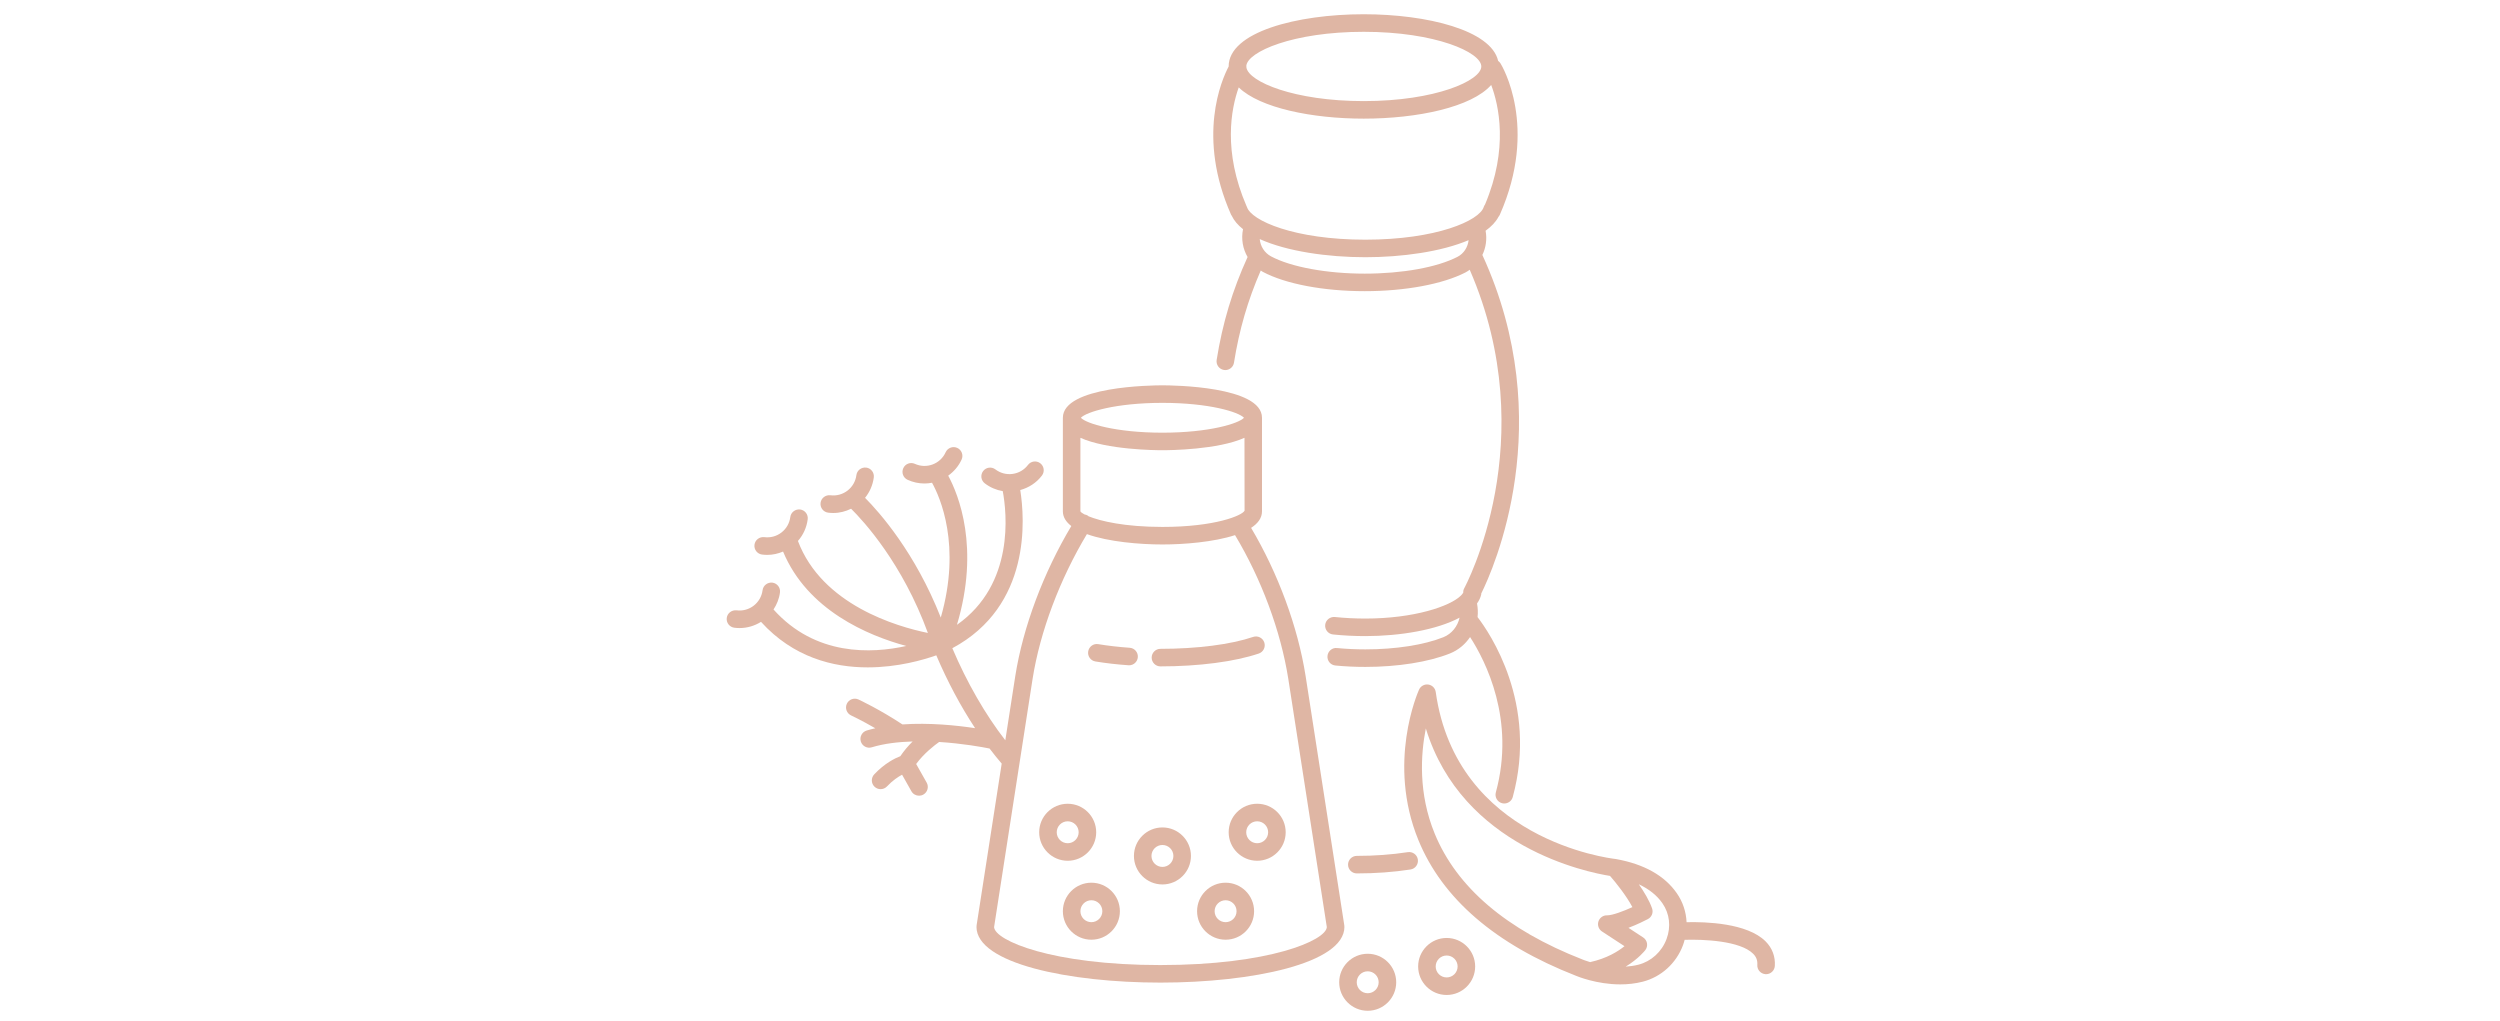 <svg clip-rule="evenodd" fill-rule="evenodd" stroke-linejoin="round" stroke-miterlimit="2" viewBox="0 0 563 230" xmlns="http://www.w3.org/2000/svg"><g fill="#dfb6a4" fill-rule="nonzero"><path d="m302.735 208.572c-.004-.052.015-.1.007-.154l-8.718-56.172c-1.758-11.128-6.213-23.164-12.274-33.371 1.518-.988 2.452-2.21 2.452-3.72v-21.073c0-7.105-20.128-7.309-22.423-7.309-2.296 0-22.421.204-22.421 7.309v21.073c0 1.31.726 2.396 1.902 3.308-6.288 10.536-10.87 22.726-12.62 33.788l-2.244 14.462c-4.506-5.805-8.643-12.997-11.932-20.736 17.811-9.524 16.327-29.184 15.297-35.619 1.938-.531 3.653-1.638 4.887-3.266.66-.87.488-2.109-.38-2.768-.872-.662-2.113-.486-2.768.38-.843 1.113-2.072 1.831-3.458 2.022-1.382.191-2.76-.172-3.873-1.015-.868-.662-2.106-.496-2.767.378-.661.869-.491 2.107.379 2.767 1.206.917 2.588 1.508 4.041 1.748.897 4.811 2.738 20.953-10.317 30.108 5.214-17.402.342-29.319-1.967-33.594 1.29-.925 2.347-2.147 3.02-3.633.45-.993.01-2.165-.984-2.616-.995-.451-2.165-.009-2.616.985-.577 1.275-1.616 2.247-2.926 2.739-1.306.492-2.728.442-3.997-.133-1.002-.457-2.169-.012-2.616.98-.451.994-.014 2.165.98 2.616 1.212.552 2.5.828 3.793.828.568 0 1.139-.06 1.703-.169 1.8 3.24 6.653 14.101 1.971 30.36-5.741-14.587-13.773-23.668-17.056-26.963 1.037-1.279 1.745-2.849 1.97-4.598.139-1.083-.627-2.075-1.707-2.213-1.107-.116-2.071.627-2.213 1.707-.366 2.864-2.988 4.892-5.857 4.526-1.084-.12-2.07.628-2.21 1.709-.139 1.081.627 2.072 1.709 2.211.394.05.787.075 1.175.075 1.421 0 2.768-.363 3.989-.959 2.808 2.773 11.573 12.295 17.294 27.972-7.049-1.44-23.844-6.343-29.266-20.713 1.197-1.362 1.966-3.046 2.202-4.884.139-1.083-.627-2.072-1.709-2.211-1.078-.119-2.072.627-2.211 1.71-.177 1.385-.883 2.62-1.988 3.475-1.106.854-2.468 1.225-3.869 1.049-1.082-.123-2.07.629-2.21 1.71-.139 1.082.627 2.071 1.709 2.21.398.05.793.075 1.188.075 1.229 0 2.422-.274 3.541-.748 5.5 13.209 19.089 18.908 27.743 21.261-7.782 1.734-20.448 2.315-29.893-8.216.74-1.127 1.272-2.413 1.455-3.839.138-1.082-.627-2.071-1.71-2.21-1.075-.118-2.07.627-2.21 1.709-.367 2.862-2.987 4.902-5.858 4.526-1.078-.111-2.071.629-2.21 1.71-.139 1.082.627 2.072 1.709 2.21.394.05.786.076 1.173.076 1.754 0 3.414-.513 4.834-1.398 7.275 8.022 16.274 10.253 24.023 10.253 6.783 0 12.59-1.702 15.451-2.715 2.501 5.875 5.474 11.456 8.739 16.403-4.103-.623-10.296-1.269-16.362-.842-5.182-3.42-9.707-5.526-9.901-5.616-.994-.457-2.165-.021-2.622.967-.457.992-.023 2.165.967 2.622.033.014 2.335 1.091 5.445 2.892-.66.151-1.315.313-1.948.505-1.043.319-1.632 1.422-1.316 2.466.319 1.043 1.422 1.636 2.466 1.316 2.801-.852 6.002-1.221 9.201-1.313-.964.955-1.928 2.074-2.769 3.318-1.174.446-3.497 1.566-5.878 4.089-.748.793-.712 2.043.081 2.794.382.358.87.538 1.357.538.524 0 1.048-.208 1.437-.62 1.27-1.346 2.501-2.155 3.398-2.633l2.098 3.722c.363.644 1.032 1.005 1.723 1.005.328 0 .662-.081.968-.255.951-.536 1.286-1.74.751-2.691l-2.368-4.196c1.766-2.418 4.184-4.257 5.176-4.958 5.294.333 9.775 1.157 11.353 1.475.899 1.18 1.808 2.32 2.732 3.392l-5.656 36.458c-.009.053.011.102.006.154-.004.052-.029.096-.029.149 0 8.247 20.841 12.563 41.429 12.563 20.591 0 41.433-4.315 41.433-12.563 0-.055-.027-.099-.03-.151zm-57.602-92.308c-.053-.041-.084-.099-.143-.136-.238-.15-.496-.239-.758-.277-.516-.274-.827-.516-.923-.695v-16.558c5.982 2.689 16.822 2.795 18.47 2.795 1.649 0 12.496-.106 18.478-2.798l.021 16.413c-.524 1.076-6.594 3.657-18.499 3.657-8.49-.001-13.996-1.312-16.646-2.401zm16.646-25.54c10.53 0 17.172 2.062 18.37 3.359-1.198 1.296-7.84 3.359-18.37 3.359-10.529 0-17.169-2.063-18.368-3.359 1.198-1.297 7.839-3.359 18.368-3.359zm-.447 126.609c-24.456 0-37.307-5.534-37.464-8.553l8.674-55.917c1.685-10.649 6.129-22.42 12.229-32.58 4.861 1.751 11.978 2.333 17.008 2.333 4.807 0 11.522-.53 16.352-2.104 5.926 9.865 10.286 21.559 11.99 32.346l8.678 55.923c-.158 3.018-13.01 8.552-37.467 8.552z"/><path d="m256.239 147.986c.077-1.088-.743-2.034-1.831-2.109-2.502-.178-4.883-.451-7.076-.814-1.078-.191-2.093.548-2.27 1.627-.18 1.076.55 2.092 1.626 2.27 2.313.384 4.817.671 7.443.857.047.004.095.006.141.006 1.026 0 1.893-.795 1.967-1.837z"/><path d="m261.332 150.07c8.631 0 16.703-1.056 22.145-2.894 1.034-.349 1.587-1.47 1.238-2.504-.35-1.032-1.47-1.586-2.504-1.239-5.051 1.707-12.662 2.685-20.88 2.685-1.092 0-1.976.884-1.976 1.976 0 1.091.884 1.976 1.977 1.976z"/><path d="m245.778 198.784c-3.54 0-6.42 2.88-6.42 6.42s2.88 6.42 6.42 6.42 6.42-2.88 6.42-6.42-2.88-6.42-6.42-6.42zm0 8.89c-1.361 0-2.469-1.107-2.469-2.47 0-1.361 1.107-2.469 2.469-2.469s2.47 1.107 2.47 2.469c0 1.363-1.108 2.47-2.47 2.47z"/><path d="m276.003 198.784c-3.54 0-6.42 2.88-6.42 6.42s2.88 6.42 6.42 6.42 6.42-2.88 6.42-6.42-2.88-6.42-6.42-6.42zm0 8.89c-1.362 0-2.47-1.107-2.47-2.47 0-1.361 1.107-2.469 2.47-2.469 1.362 0 2.469 1.107 2.469 2.469 0 1.363-1.107 2.47-2.469 2.47z"/><path d="m261.781 186.339c-3.54 0-6.42 2.88-6.42 6.42s2.88 6.42 6.42 6.42 6.42-2.88 6.42-6.42-2.88-6.42-6.42-6.42zm0 8.89c-1.362 0-2.47-1.107-2.47-2.47 0-1.362 1.107-2.469 2.47-2.469 1.362 0 2.469 1.107 2.469 2.469 0 1.363-1.107 2.47-2.469 2.47z"/><path d="m246.864 187.425c0-3.54-2.88-6.42-6.42-6.42s-6.42 2.88-6.42 6.42 2.88 6.42 6.42 6.42 6.42-2.88 6.42-6.42zm-8.889 0c0-1.361 1.107-2.469 2.469-2.469s2.47 1.107 2.47 2.469c0 1.363-1.107 2.47-2.47 2.47-1.362 0-2.469-1.108-2.469-2.47z"/><path d="m283.116 181.004c-3.54 0-6.42 2.88-6.42 6.42s2.88 6.42 6.42 6.42 6.42-2.88 6.42-6.42c0-3.539-2.88-6.42-6.42-6.42zm0 8.891c-1.362 0-2.469-1.107-2.469-2.47 0-1.362 1.107-2.469 2.469-2.469 1.363 0 2.47 1.107 2.47 2.469 0 1.363-1.108 2.47-2.47 2.47z"/><path d="m317.045 191.905c-3.617.557-7.481.839-11.489.839-1.091 0-1.975.884-1.975 1.975 0 1.092.884 1.976 1.975 1.976 4.208 0 8.275-.297 12.091-.885 1.078-.166 1.817-1.175 1.651-2.254-.166-1.078-1.173-1.81-2.253-1.651z"/><path d="m277.238 48.347c.037.085.097.152.144.229.529 1.117 1.399 2.129 2.55 3.038-.456 2.204-.051 4.421 1.024 6.269-3.414 7.482-5.644 14.875-6.965 23.174-.171 1.076.561 2.089 1.64 2.261.106.018.21.025.313.025.954 0 1.794-.692 1.948-1.664 1.181-7.418 3.118-14.078 6.03-20.755.155.096.295.21.458.297 5.104 2.726 13.688 4.354 22.955 4.354 9.087 0 17.575-1.58 22.705-4.224.338-.174.64-.389.944-.6 16.716 38.454-1.071 71.435-1.256 71.77-.174.313-.222.65-.217.984-.079.132-.191.267-.306.401-.081.067-.143.146-.209.224-2.417 2.407-10.556 5.172-21.52 5.172-2.328 0-4.64-.117-6.874-.349-1.069-.095-2.056.677-2.168 1.763-.112 1.085.677 2.055 1.764 2.169 2.365.245 4.815.368 7.279.368 7.889 0 16.13-1.417 21.221-4.152-.434 1.949-1.756 3.647-3.66 4.407-4.356 1.738-10.757 2.735-17.563 2.735-2.159 0-4.302-.101-6.368-.299-1.081-.135-2.051.689-2.155 1.776-.104 1.086.691 2.051 1.776 2.155 2.192.212 4.463.318 6.747.318 7.288 0 14.224-1.099 19.027-3.017 1.93-.768 3.469-2.09 4.563-3.706 3.499 5.408 10.26 18.641 5.798 34.983-.288 1.053.333 2.139 1.385 2.427.175.047.35.069.523.069.868 0 1.665-.577 1.904-1.454 5.747-21.048-5.237-37.026-7.926-40.523.115-.998.07-2.027-.12-3.062.459-.647.79-1.333.95-2.062.014-.064-.004-.125.003-.188 2.671-5.371 17.581-38.501.249-76.24.799-1.656 1.078-3.551.728-5.456 1.288-.93 2.288-1.968 2.9-3.127.124-.144.23-.307.31-.489 8.722-19.761.51-33.479.157-34.052-.144-.234-.33-.427-.54-.576-1.56-6.901-15.989-10.508-30.269-10.508-15.117 0-30.422 4.038-30.422 11.752 0 .006.002.011.002.016-1.588 3.014-7.221 15.786.541 33.367zm50.992 9.492c-4.597 2.368-12.408 3.785-20.895 3.785-8.519 0-16.602-1.489-21.094-3.887-1.486-.795-2.412-2.293-2.548-3.897 6.115 2.775 15.339 4.087 23.781 4.087 8.197 0 17.144-1.233 23.255-3.845-.174 1.577-1.073 3.022-2.499 3.757zm6.195-11.776c-.11.162-.219.327-.278.525-.92 3.098-10.702 7.389-26.673 7.389-15.968 0-25.748-4.291-26.669-7.389-.015-.047-.049-.079-.066-.124-5.385-12.411-3.487-22.006-1.779-26.779 4.785 4.628 16.511 7.034 28.156 7.034 12.105 0 24.308-2.596 28.7-7.588 1.708 4.521 3.95 14.3-1.391 26.932zm-27.308-38.9c16.159 0 26.472 4.621 26.472 7.802s-10.314 7.804-26.472 7.804c-15.717 0-25.872-4.369-26.418-7.535-.008-.132.004-.264-.029-.391.253-3.177 10.489-7.68 26.447-7.68z"/><path d="m397.583 211.97c-4.14-4.108-13.462-4.396-17.765-4.292-.106-2.316-.835-4.564-2.204-6.53-2.755-3.965-7.362-6.551-13.694-7.69-.042-.007-.087-.013-.129-.019-1.461-.164-35.809-4.416-40.463-37.598-.122-.872-.807-1.558-1.678-1.683-.861-.123-1.719.344-2.08 1.146-.298.665-7.247 16.512-.156 33.865 5.39 13.19 17.341 23.481 35.466 30.564.237.103 4.653 1.951 10.02 1.951 1.623 0 3.336-.17 5.044-.607 4.159-1.068 7.549-4.146 9.071-8.238.146-.396.258-.793.366-1.193 4.282-.136 12.483.214 15.418 3.129.714.708 1.015 1.505.947 2.504-.071 1.089.751 2.03 1.841 2.103.044.002.089.004.133.004 1.03 0 1.9-.8 1.969-1.844.143-2.134-.586-4.061-2.106-5.572zm-74.492-24.246c-3.718-9.058-3.154-17.83-1.993-23.681 8.201 26.764 36.419 32.409 41.477 33.211 1.323 1.513 3.696 4.469 5.04 7.031-2.034.93-4.488 1.85-5.689 1.85h-.041c-.847-.035-1.665.554-1.924 1.395-.258.841.072 1.752.807 2.234l5.066 3.314c-1.453 1.186-3.984 2.762-7.74 3.591-1.044-.313-1.685-.579-1.721-.595-17.108-6.685-28.307-16.223-33.282-28.35zm52.219 23.737c-1.071 2.88-3.444 5.043-6.347 5.788-.952.243-1.913.374-2.859.435 2.91-1.784 4.338-3.61 4.431-3.734.33-.436.461-.989.368-1.528-.095-.536-.407-1.013-.864-1.311l-3.306-2.163c2.02-.764 3.817-1.678 4.367-1.967.869-.451 1.272-1.472.953-2.396-.607-1.757-1.778-3.704-2.991-5.444 2.288 1.073 4.075 2.489 5.309 4.263 1.63 2.341 1.973 5.279.939 8.057z"/><path d="m325.786 211.229c-3.541 0-6.42 2.88-6.42 6.42s2.879 6.42 6.42 6.42c3.54 0 6.42-2.88 6.42-6.42 0-3.539-2.88-6.42-6.42-6.42zm0 8.89c-1.362 0-2.47-1.107-2.47-2.469s1.107-2.47 2.47-2.47c1.361 0 2.469 1.107 2.469 2.47 0 1.362-1.107 2.469-2.469 2.469z"/><path d="m308.007 214.787c-3.541 0-6.42 2.88-6.42 6.42s2.879 6.42 6.42 6.42c3.54 0 6.42-2.88 6.42-6.42s-2.88-6.42-6.42-6.42zm0 8.889c-1.362 0-2.47-1.107-2.47-2.469 0-1.363 1.107-2.47 2.47-2.47 1.362 0 2.469 1.107 2.469 2.47 0 1.362-1.108 2.469-2.469 2.469z"/></g></svg>
